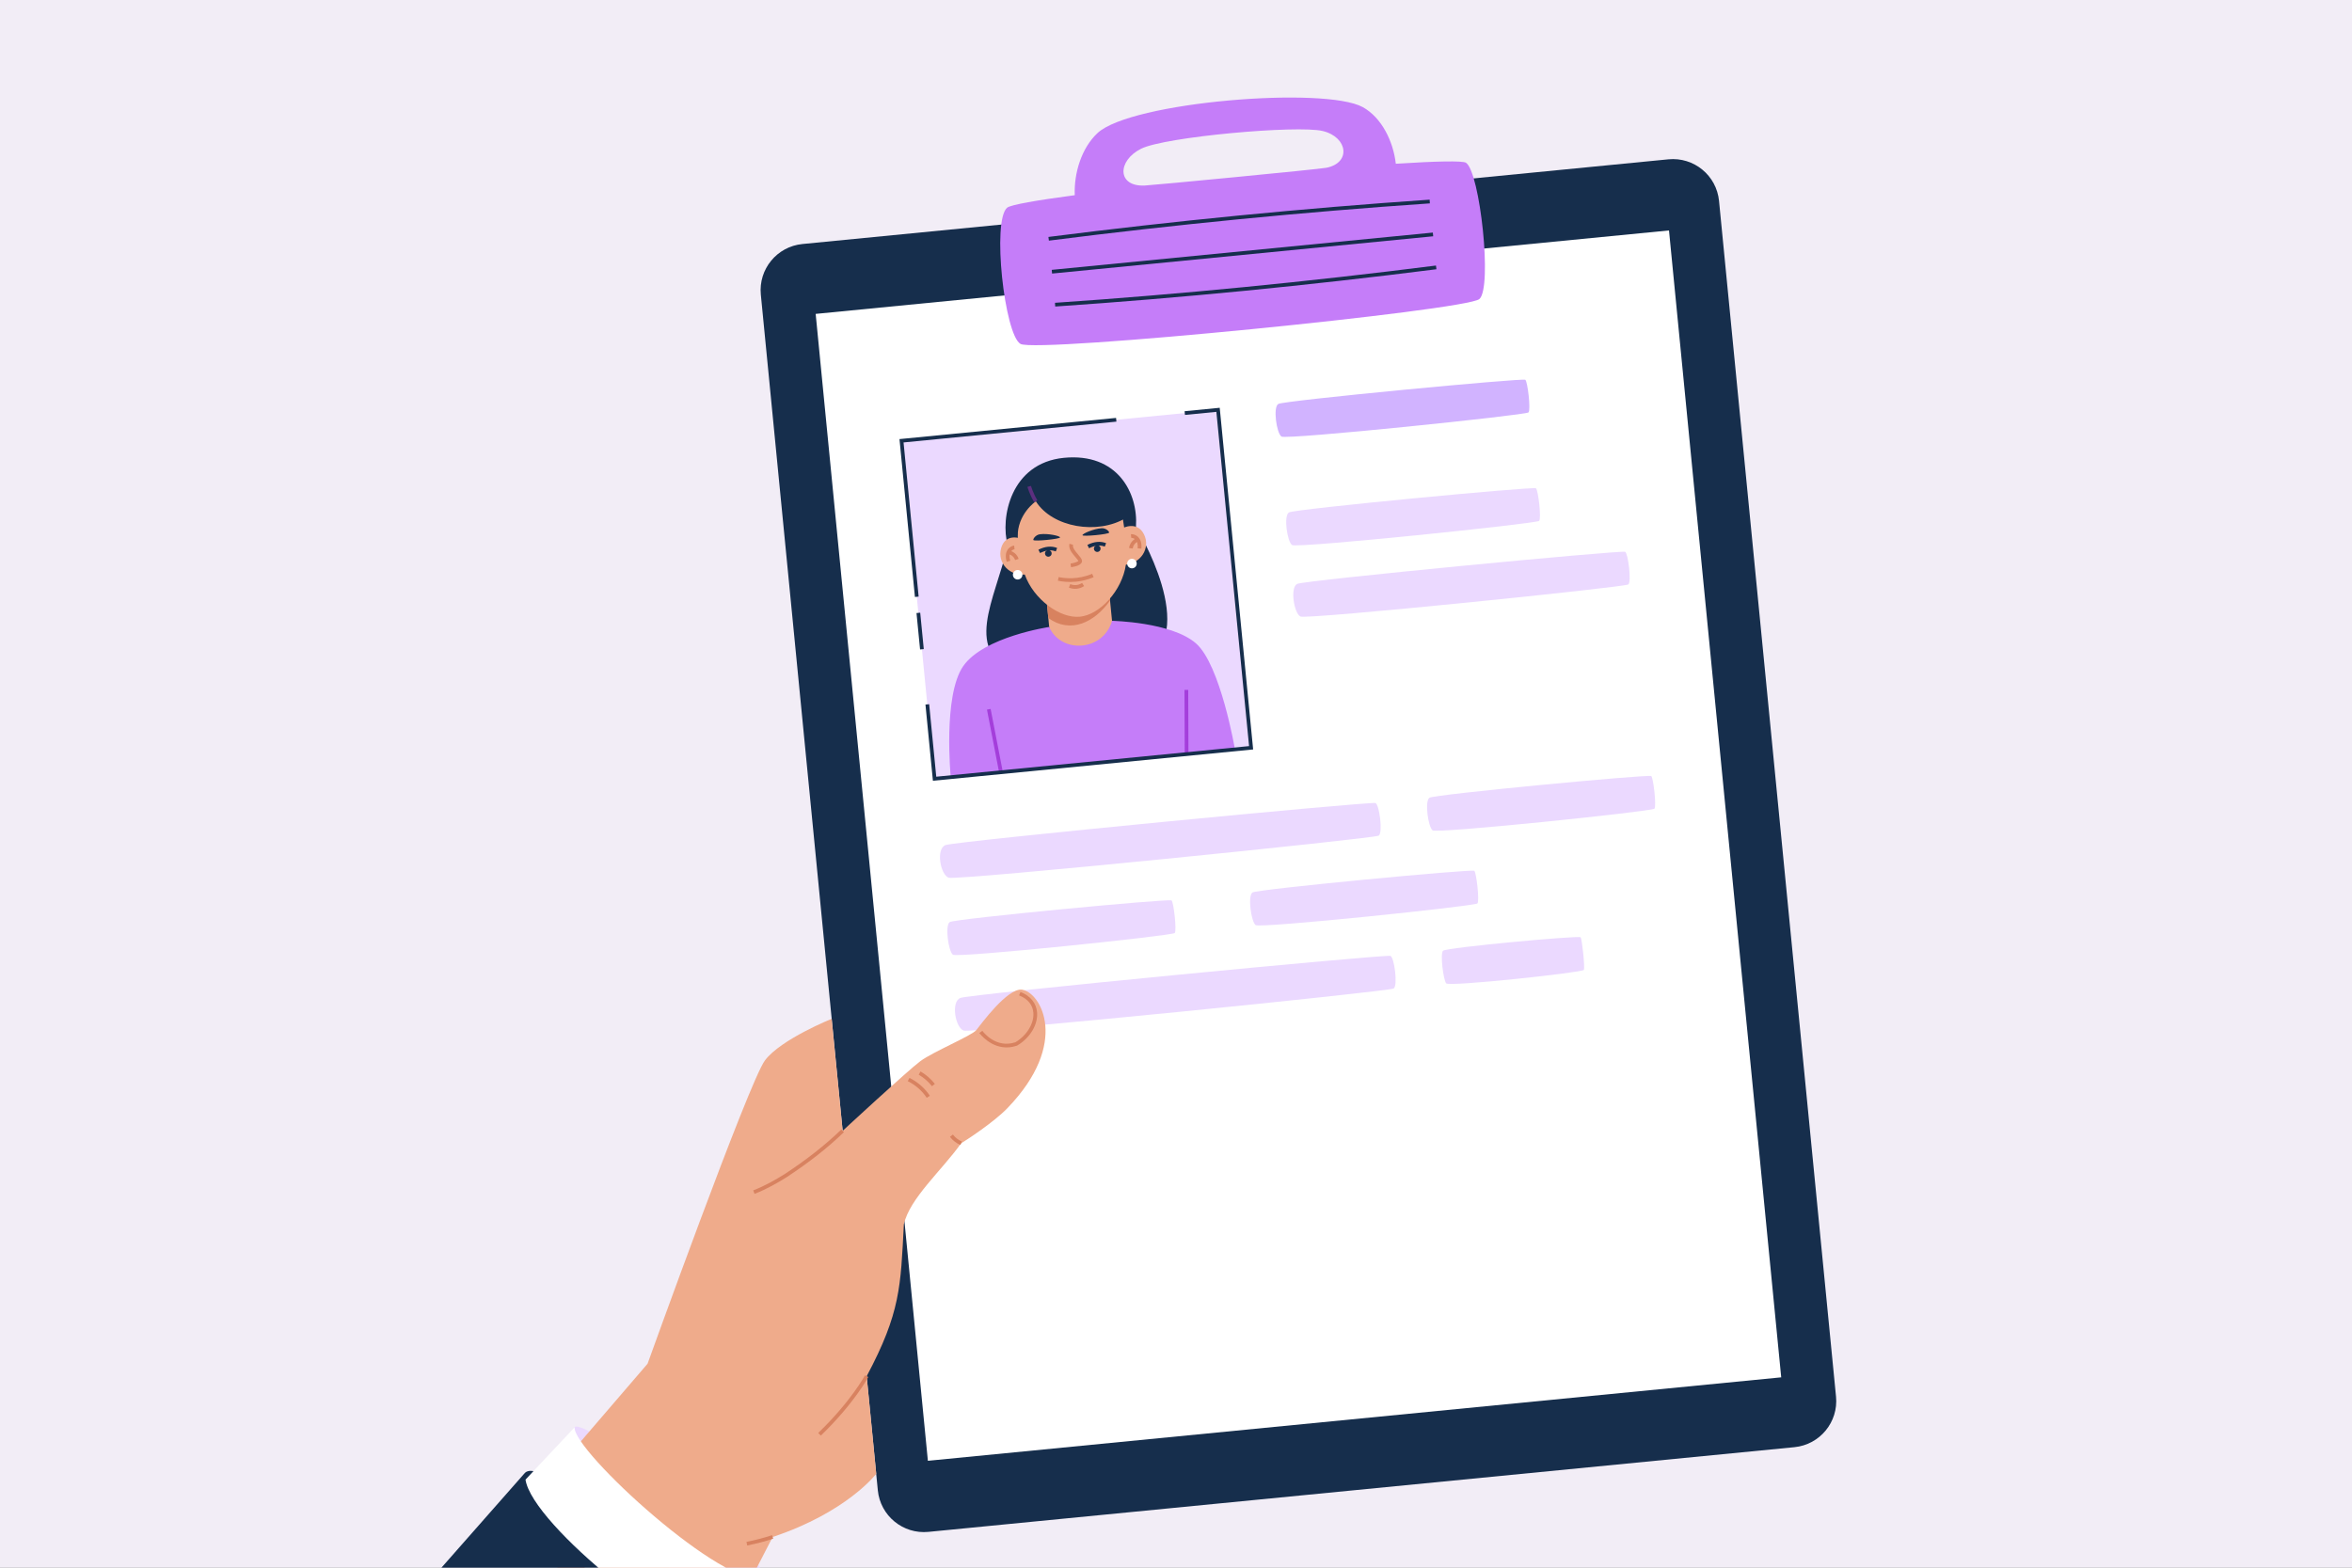 <svg width="720" height="480" viewBox="0 0 720 480" fill="none" xmlns="http://www.w3.org/2000/svg">
<rect x="0" y="0" width="720" height="480" fill="#808080" stroke="none"/>
<g clip-path="url(#clip0_3043_4129)">
<rect width="720" height="480" fill="#F2EDF6"/>
<g clip-path="url(#clip1_3043_4129)">
<path d="M510.738 48.782L245.645 74.715C237.848 75.477 232.146 82.416 232.908 90.213L268.72 456.298C269.483 464.095 276.422 469.797 284.219 469.035L549.312 443.102C557.109 442.34 562.811 435.4 562.049 427.603L526.237 61.519C525.474 53.722 518.535 48.02 510.738 48.782Z" fill="#162E4C"/>
<path d="M510.918 70.555L249.695 96.109L284.047 447.271L545.27 421.717L510.918 70.555Z" fill="white"/>
<path d="M448.799 49.844C447.78 49.153 439.437 49.362 427.288 50.138C426.511 43.248 422.95 36.012 417.207 32.816C405.612 26.377 346.192 31.147 335.951 40.765C331.05 45.369 328.74 53.019 329.01 59.764C317.384 61.313 309.418 62.688 308.325 63.586C303.614 67.427 307.48 102.497 312.406 105.304C317.333 108.11 448.835 95.074 452.869 91.563C456.913 88.051 453.044 52.717 448.788 49.845L448.799 49.844ZM349.286 45.555C356.579 41.874 397.23 38.253 404.917 40.113C412.603 41.974 413.685 49.865 406.018 51.371C403.691 51.828 352.908 56.704 350.387 56.813C341.932 57.171 341.992 49.236 349.286 45.555Z" fill="#C57DF9"/>
<path d="M437.718 62.271C398.908 64.922 359.676 68.759 321.088 73.68L320.943 72.548C359.553 67.626 398.808 63.786 437.641 61.133L437.718 62.271Z" fill="#162E4C"/>
<path d="M438.621 71.21L321.957 82.623L322.068 83.758L438.732 72.345L438.621 71.21Z" fill="#162E4C"/>
<path d="M381.058 89.034C361.561 90.942 342.173 92.552 323.029 93.852L322.952 92.713C361.217 90.116 400.461 86.277 439.582 81.304L439.727 82.436C420.161 84.923 400.555 87.127 381.058 89.034Z" fill="#162E4C"/>
<path d="M467.914 126.273C467.183 127.112 393.797 134.703 392.287 133.671C390.788 132.638 389.635 124.719 391.31 123.684C392.983 122.638 466.226 115.691 466.937 116.286C467.648 116.881 468.646 125.434 467.914 126.273Z" fill="#D1B3FF"/>
<path d="M471.164 159.49C470.433 160.329 397.047 167.92 395.537 166.888C394.038 165.854 392.885 157.936 394.56 156.901C396.233 155.855 469.476 148.908 470.187 149.503C470.887 150.099 471.896 158.651 471.164 159.49Z" fill="#EBD9FF"/>
<path d="M498.479 178.942C497.487 179.807 400.031 189.753 398.078 188.764C396.125 187.775 394.847 179.868 397.101 178.777C399.353 177.675 496.587 168.38 497.502 168.955C498.418 169.53 499.472 178.078 498.479 178.942Z" fill="#EBD9FF"/>
<path d="M422.056 255.86C420.735 256.757 292.932 269.672 290.401 268.739C287.869 267.807 286.444 259.915 289.424 258.753C292.402 257.579 419.903 245.324 421.079 245.873C422.256 246.423 423.378 254.963 422.056 255.86Z" fill="#EBD9FF"/>
<path d="M426.635 302.661C425.313 303.558 297.51 316.473 294.979 315.54C292.447 314.608 291.022 306.716 294.002 305.553C296.981 304.38 424.481 292.125 425.658 292.674C426.834 293.224 427.956 301.764 426.635 302.661Z" fill="#EBD9FF"/>
<path d="M359.62 285.673C358.979 286.504 293.061 293.364 291.698 292.318C290.336 291.271 289.228 283.348 290.721 282.331C292.213 281.303 358 275.085 358.643 275.686C359.286 276.288 360.26 284.843 359.62 285.673Z" fill="#EBD9FF"/>
<path d="M452.295 276.608C451.655 277.438 385.736 284.299 384.374 283.252C383.011 282.206 381.904 274.282 383.397 273.266C384.89 272.249 450.675 266.02 451.318 266.621C451.961 267.223 452.936 275.778 452.295 276.608Z" fill="#EBD9FF"/>
<path d="M506.471 247.603C505.831 248.433 439.912 255.294 438.55 254.247C437.187 253.2 436.08 245.277 437.573 244.26C439.065 243.232 504.851 237.014 505.495 237.616C506.138 238.218 507.112 246.773 506.471 247.603Z" fill="#EBD9FF"/>
<path d="M484.853 296.967C484.484 297.771 443.601 302.183 442.715 301.089C441.829 299.996 440.835 292.061 441.738 291.102C442.64 290.132 483.448 286.358 483.876 286.98C484.292 287.604 485.221 296.164 484.853 296.967Z" fill="#EBD9FF"/>
<path d="M175.89 437.012C178.541 433.43 235.963 476.162 233.693 483.052C231.897 486.127 210.696 489.003 193.688 471.143C176.973 453.587 174.877 437.431 175.891 437.023L175.89 437.012Z" fill="#EBD9FF"/>
<path d="M312.901 303.022C308.405 302.385 300.203 313.763 298.831 315.432C297.47 317.1 285.57 322.057 281.725 324.919C277.881 327.782 257.952 346.241 257.952 346.241L254.597 311.945C254.597 311.945 239.043 318.199 234.176 324.667C229.309 331.135 198.235 417.549 198.235 417.549L156.504 466.12C173.792 484.376 193.882 499.654 213.337 515.59L236.536 470.596C259.326 463.005 268.237 451.26 268.237 451.26L265.313 421.368C275.667 401.897 275.703 393.943 276.692 374.895C278.433 366.923 288.32 358.371 294.231 350.047C295.866 349.074 304.223 343.616 308.364 339.327C327.652 319.361 318.573 303.854 312.913 303.033L312.901 303.022Z" fill="#EFAB8B"/>
<path d="M309.033 320.666C303.404 321.217 299.834 316.341 299.794 316.288L300.726 315.624C300.886 315.849 304.794 321.138 310.852 319.113C314.338 317.031 316.588 313.328 316.34 310.098C316.149 307.676 314.641 305.842 311.97 304.774L312.393 303.713C315.445 304.927 317.257 307.167 317.477 310.01C317.762 313.74 315.318 317.805 311.387 320.126L311.276 320.172C310.5 320.431 309.748 320.596 309.033 320.666Z" fill="#D88260"/>
<path d="M283.693 336.128C282.28 333.986 280.337 332.274 277.89 331.035L278.41 330.022C281.027 331.359 283.132 333.204 284.652 335.507L283.704 336.126L283.693 336.128Z" fill="#D88260"/>
<path d="M285.304 332.578C284.131 331.134 282.765 329.939 281.234 329.046L281.803 328.063C283.455 329.024 284.932 330.3 286.184 331.862L285.292 332.579L285.304 332.578Z" fill="#D88260"/>
<path d="M251.271 439.561L250.48 438.745C260.521 429.066 264.756 421.171 264.794 421.098L265.797 421.63C265.76 421.714 261.448 429.755 251.26 439.574L251.271 439.561Z" fill="#D88260"/>
<path d="M230.987 365.537L230.574 364.477C234.273 363.05 237.502 361.153 240.182 359.504C246.953 355.05 252.644 350.574 257.554 345.832L258.344 346.648C253.371 351.443 247.637 355.957 240.79 360.453C238.069 362.151 234.773 364.066 230.987 365.537Z" fill="#D88260"/>
<path d="M293.996 350.563C292.727 350.011 291.649 349.177 290.797 348.08L291.703 347.384C292.437 348.332 293.366 349.043 294.455 349.521L294.007 350.561L293.996 350.563Z" fill="#D88260"/>
<path d="M228.736 473.215L228.511 472.091C231.221 471.563 233.857 470.87 236.342 470.042L236.699 471.118C234.17 471.962 231.488 472.659 228.734 473.204L228.736 473.215Z" fill="#D88260"/>
<path d="M175.895 437.011C175.277 444.163 222.3 487.168 233.698 483.051L223.542 504.083C194.312 499.725 162.663 467.945 160.57 453.347L175.896 437.022L175.895 437.011Z" fill="white"/>
<path d="M225.131 500.79L223.845 503.459C209.704 504.602 162.825 466.807 160.87 453.032L163.298 450.446C163.298 450.446 161.689 450.042 160.722 450.939L131.798 483.786L139.482 562.33L197.609 556.644L225.639 503.054C226.003 501.976 225.719 501.294 225.142 500.789L225.131 500.79Z" fill="#162E4C"/>
<path d="M372.856 125.48L275.973 134.957L286.094 238.423L382.977 228.945L372.856 125.48Z" fill="#EBD9FF"/>
<path d="M333.715 222.216C324.057 223.161 313.316 216.306 312.37 206.637C294.053 199.87 304.667 183.995 308.486 166.928C306.154 158.667 309.314 141.779 325.69 140.177C342.066 138.575 348.454 150.942 347.747 161.277C347.747 161.277 368.097 194.563 349.503 203.005C342.347 209.846 343.384 221.27 333.715 222.216Z" fill="#162E4C"/>
<path d="M338.798 173.542L319.562 175.424L322.137 201.741L341.373 199.86L338.798 173.542Z" fill="#EFAB8B"/>
<path d="M339.809 183.869C335.059 190.601 327.694 194.129 320.914 189.235L319.562 175.424L338.798 173.542L339.809 183.869Z" fill="#D8825F"/>
<path d="M378.044 229.441C378.044 229.441 373.629 203.521 366.091 196.972C358.553 190.422 340.418 190.088 340.418 190.088C337.71 199.531 324.772 200.212 321.182 191.97C321.182 191.97 301.159 194.937 294.878 203.938C288.598 212.939 291.045 237.952 291.045 237.952L378.044 229.441Z" fill="#C57DF9"/>
<path d="M312.128 164.795C312.128 164.795 307.72 163.302 306.458 167.859C305.186 172.418 309.207 176.745 314.5 175.814C319.806 174.883 312.128 164.795 312.128 164.795Z" fill="#EFAB8B"/>
<path d="M343.667 161.711C343.667 161.711 348.054 159.357 350.185 163.582C352.317 167.807 349.211 172.832 343.838 172.945C338.452 173.059 343.678 161.709 343.678 161.709L343.667 161.711Z" fill="#EFAB8B"/>
<path d="M343.505 157.12C342.791 150.762 340.092 147.177 336.18 145.256C329.826 142.143 322.279 142.881 316.649 147.167C313.184 149.809 310.732 153.91 311.263 160.274C311.769 166.377 311.731 170.322 313.71 175.914C316.373 183.467 324.461 189.425 330.589 188.825C336.717 188.226 343.507 180.802 344.658 172.887C345.504 167.018 344.203 163.204 343.516 157.119L343.505 157.12Z" fill="#EFAB8B"/>
<path d="M308.172 172.023C307.611 170.153 308.012 168.98 308.451 168.318C309.021 167.472 309.89 167.1 310.457 167.045L310.568 168.18C310.33 168.203 309.776 168.395 309.406 168.947C308.966 169.597 308.922 170.552 309.262 171.687L308.171 172.012L308.172 172.023Z" fill="#D88260"/>
<path d="M310.753 171.473C310.221 169.898 308.673 169.648 308.604 169.644L308.768 168.516C308.861 168.53 311.071 168.864 311.83 171.116L310.754 171.484L310.753 171.473Z" fill="#D88260"/>
<path d="M349.401 167.992L348.268 167.885C348.381 166.694 348.153 165.777 347.595 165.224C347.125 164.755 346.545 164.674 346.306 164.697L346.195 163.562C346.763 163.507 347.687 163.703 348.411 164.423C348.97 164.987 349.602 166.059 349.402 168.004L349.401 167.992Z" fill="#D88260"/>
<path d="M346.763 167.95L345.636 167.797C345.944 165.441 348.047 164.685 348.136 164.654L348.505 165.729C348.438 165.747 346.968 166.303 346.75 167.94L346.763 167.95Z" fill="#D88260"/>
<path d="M329.604 180.272C328.594 180.371 327.746 180.133 327.208 179.91L327.631 178.849C328.335 179.136 329.743 179.468 331.252 178.495L331.872 179.454C331.075 179.968 330.306 180.192 329.603 180.261L329.604 180.272Z" fill="#D88260"/>
<path d="M329.403 178.104C327.043 178.335 325.069 178.07 323.84 177.801L324.075 176.689C326.029 177.105 329.966 177.534 334.334 175.686L334.78 176.731C332.877 177.535 331.049 177.943 329.403 178.104Z" fill="#D88260"/>
<path d="M327.872 173.682L327.716 172.551C328.812 172.398 329.966 172.01 330.1 171.745C330.061 171.577 329.557 170.996 329.194 170.562C328.209 169.398 326.98 167.96 327.386 166.488L328.481 166.793C328.236 167.677 329.245 168.861 330.06 169.813C330.681 170.542 331.174 171.124 331.227 171.669C331.362 173.054 328.923 173.533 327.871 173.67L327.872 173.682Z" fill="#D88260"/>
<path d="M321.936 169.337C321.991 169.905 321.582 170.403 321.014 170.458C320.447 170.514 319.948 170.104 319.893 169.537C319.837 168.97 320.247 168.471 320.814 168.416C321.382 168.36 321.88 168.77 321.936 169.337Z" fill="#162E4C"/>
<path d="M318.392 169.329L317.88 168.314C319.944 167.275 321.875 167.098 323.614 167.776L323.202 168.836C321.76 168.266 320.195 168.431 318.404 169.328L318.392 169.329Z" fill="#162E4C"/>
<path d="M336.916 167.872C336.972 168.44 336.562 168.938 335.995 168.994C335.427 169.049 334.929 168.64 334.873 168.072C334.818 167.505 335.227 167.006 335.795 166.951C336.362 166.895 336.861 167.305 336.916 167.872Z" fill="#162E4C"/>
<path d="M333.384 167.862L332.873 166.847C334.936 165.808 336.867 165.631 338.606 166.309L338.194 167.369C336.752 166.799 335.187 166.964 333.396 167.861L333.384 167.862Z" fill="#162E4C"/>
<path d="M316.343 165.347C316.575 165.84 324.549 165.025 324.503 164.548C324.456 164.072 320.791 163.262 318.347 163.581C317.035 163.755 316.185 165.018 316.343 165.347Z" fill="#162E4C"/>
<path d="M339.527 163.079C339.395 163.607 331.414 164.354 331.367 163.877C331.321 163.4 334.76 161.895 337.219 161.735C338.54 161.652 339.619 162.726 339.527 163.079Z" fill="#162E4C"/>
<path d="M312.981 175.838C313.06 176.644 312.476 177.354 311.67 177.433C310.865 177.512 310.155 176.928 310.076 176.123C309.997 175.317 310.58 174.607 311.386 174.528C312.192 174.449 312.902 175.033 312.981 175.838Z" fill="white"/>
<path d="M347.965 172.415C348.044 173.22 347.461 173.93 346.655 174.009C345.849 174.088 345.139 173.504 345.06 172.699C344.981 171.893 345.565 171.183 346.371 171.104C347.176 171.025 347.886 171.609 347.965 172.415Z" fill="white"/>
<path d="M311.54 164.534C311.334 157.394 317.094 153.496 317.094 153.496C322.177 161.534 336 163.814 344.643 158.592L343.121 149.357L337.326 144.115L327.346 141.998L317.84 144.257L311.837 150.585L309.924 157.153L311.553 164.544L311.54 164.534Z" fill="#162E4C"/>
<path d="M316.607 153.785C315.201 151.482 314.552 149.174 314.519 149.074L315.612 148.772C315.612 148.772 316.246 151.036 317.568 153.187L316.595 153.786L316.607 153.785Z" fill="#5C2F7F"/>
<path d="M303.252 217.057L302.133 217.273L305.844 236.462L306.964 236.246L303.252 217.057Z" fill="#A43EDB"/>
<path d="M362.598 211.237L362.672 230.781L363.812 230.777L363.738 211.233L362.598 211.237Z" fill="#A43EDB"/>
<path d="M281.215 182.668L280.08 182.779L275.352 134.445L341.65 127.96L341.761 129.095L276.597 135.469L281.215 182.668Z" fill="#162E4C"/>
<path d="M281.697 187.594L280.562 187.705L281.653 198.849L282.788 198.738L281.697 187.594Z" fill="#162E4C"/>
<path d="M383.615 229.468L285.585 239.057L283.303 215.724L284.437 215.613L286.609 237.811L382.369 228.444L372.357 126.102L362.745 127.042L362.634 125.907L373.381 124.856L383.615 229.468Z" fill="#162E4C"/>
</g>
</g>
<defs>
<clipPath id="clip0_3043_4129">
<rect width="720" height="480" fill="white"/>
</clipPath>
<clipPath id="clip1_3043_4129">
<rect width="433.672" height="506" fill="white" transform="translate(90.219 58.732) rotate(-5.587)"/>
</clipPath>
</defs>
</svg>
